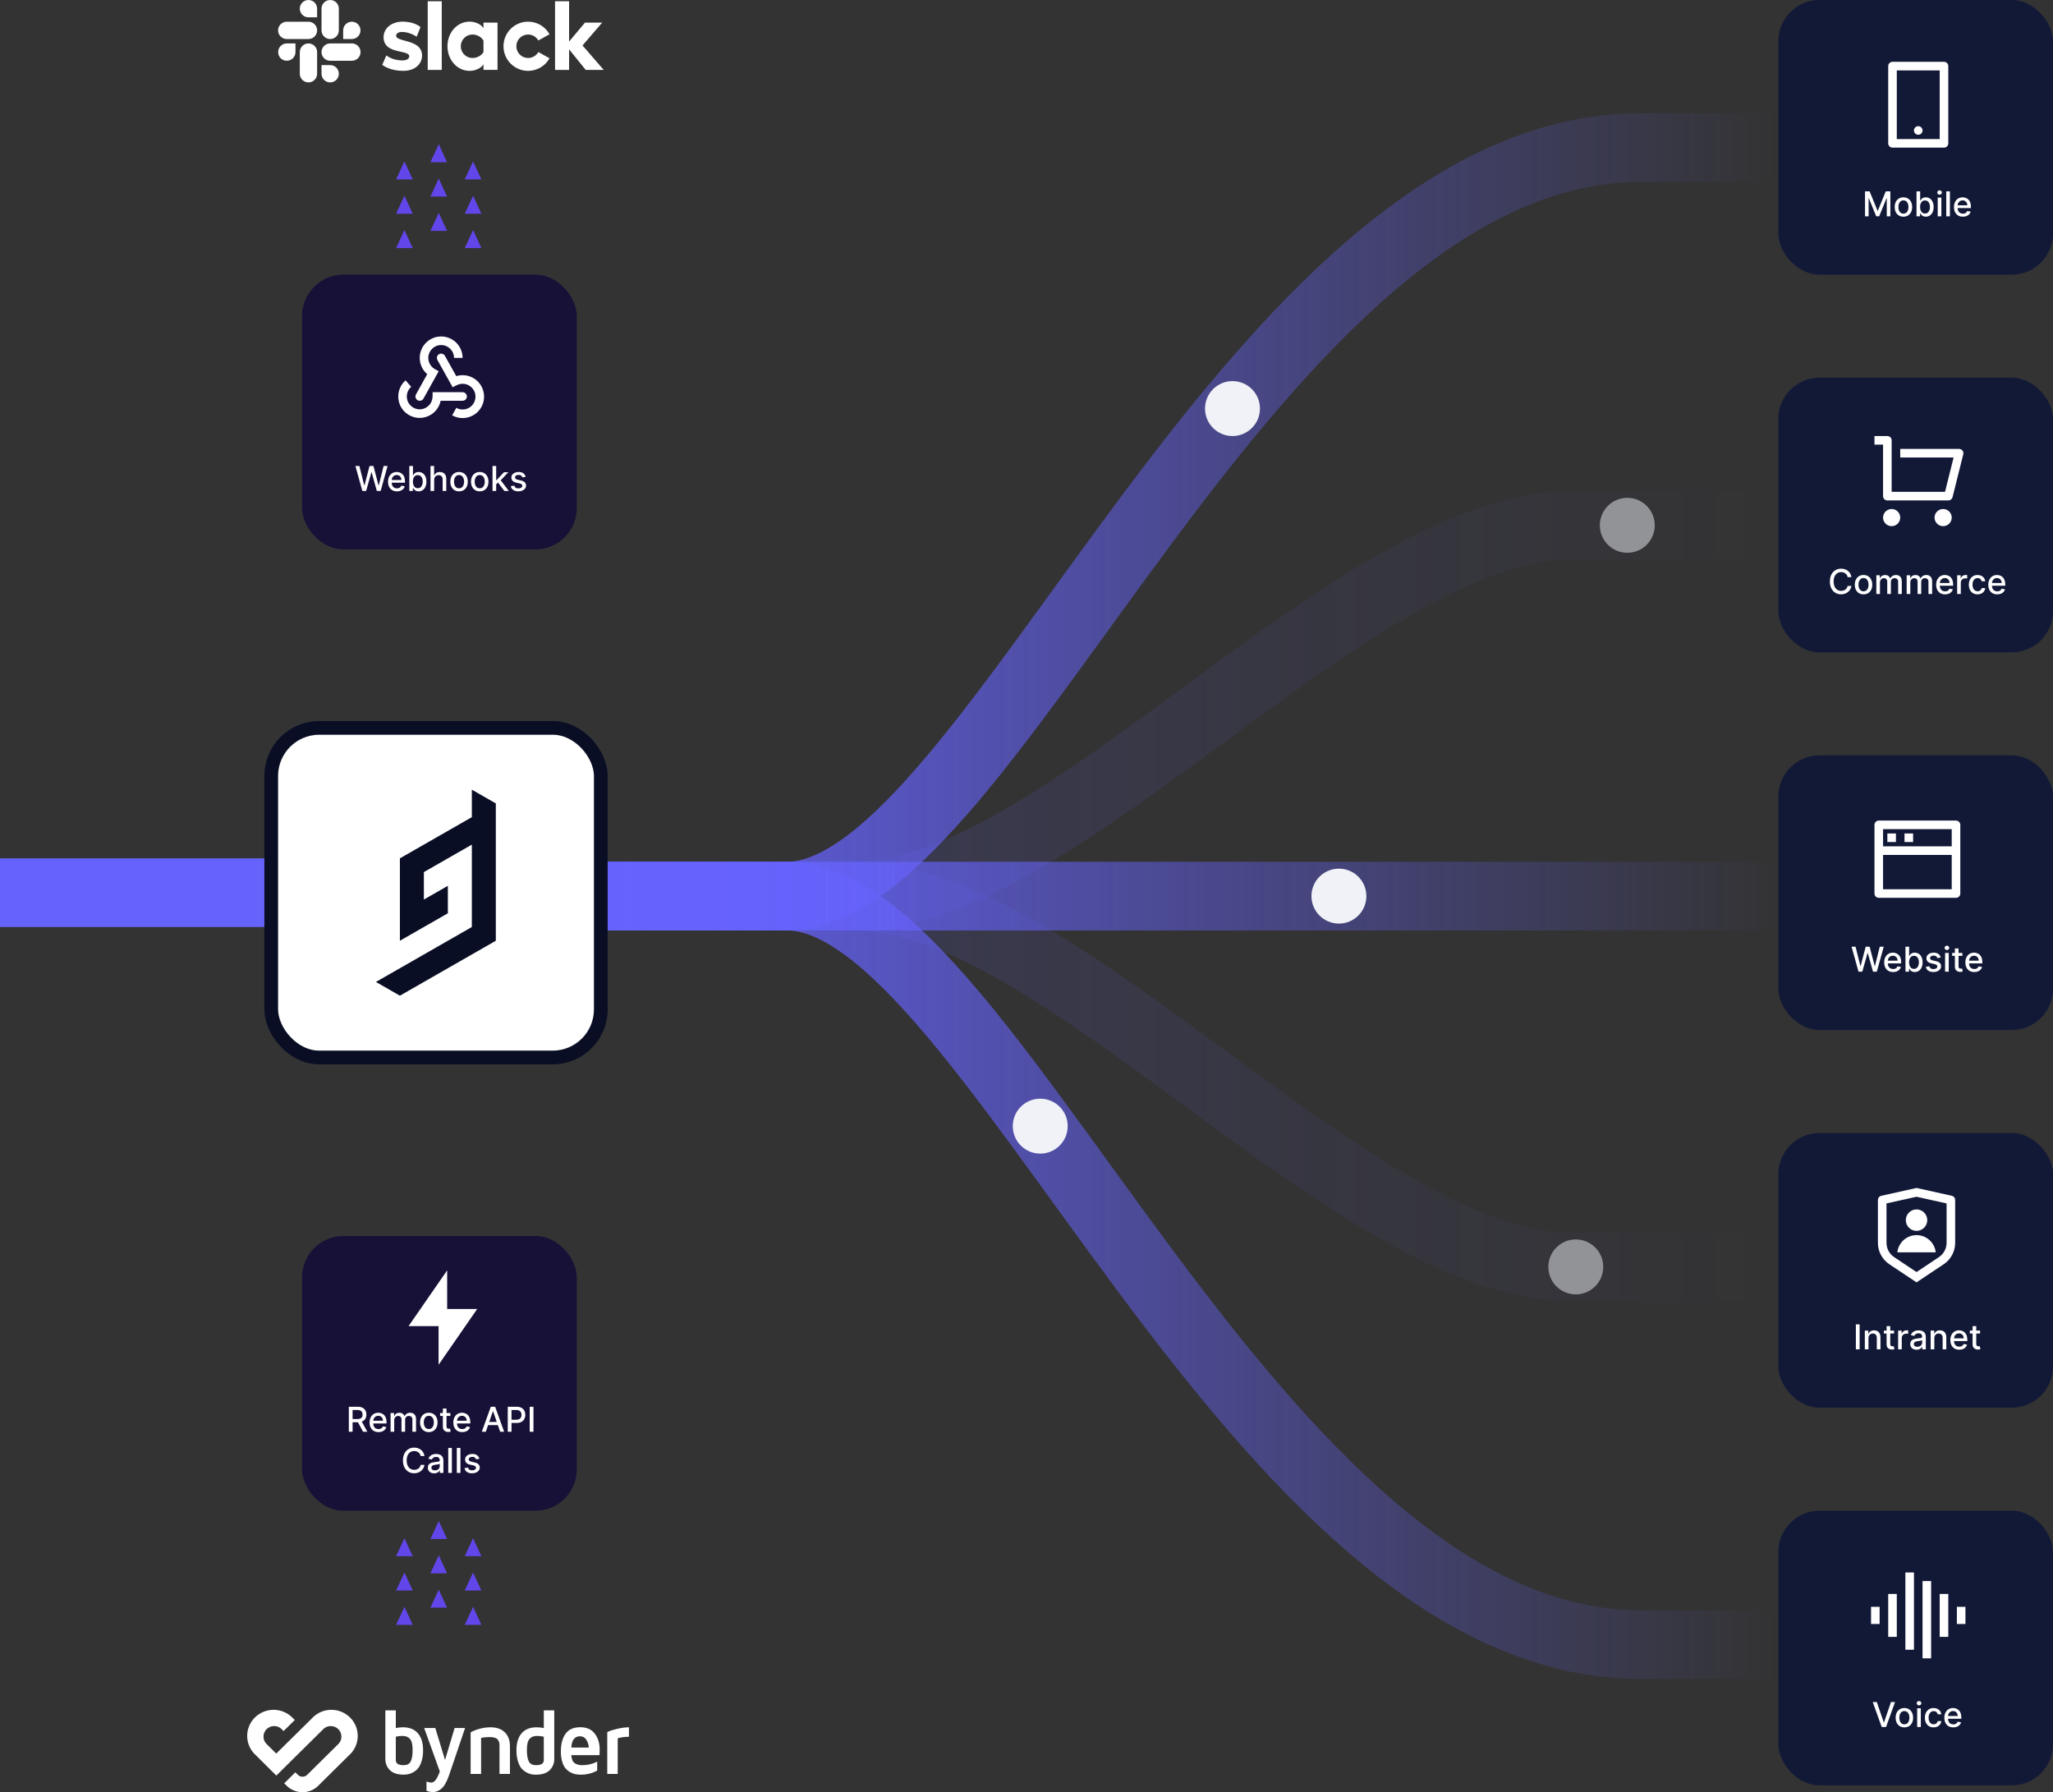 <?xml version="1.0" encoding="utf-8"?>
<svg xmlns="http://www.w3.org/2000/svg" xmlns:xlink="http://www.w3.org/1999/xlink" fill="none" height="522" viewBox="0 0 598 522" width="598">
  <rect x="0" y="0" width="598" height="522" fill="#333333" stroke="none"/>
  <linearGradient id="a" gradientUnits="userSpaceOnUse" x1="121.351" x2="-.31" y1="-7495960000000" y2="-7495960000000">
    <stop offset=".514" stop-color="#6663fd"/>
    <stop offset="1" stop-color="#6663fd" stop-opacity="0"/>
  </linearGradient>
  <linearGradient id="b">
    <stop offset="0" stop-color="#6663fd" stop-opacity="0"/>
    <stop offset=".514" stop-color="#6663fd"/>
    <stop offset="1" stop-color="#6663fd" stop-opacity="0"/>
  </linearGradient>
  <linearGradient id="c" gradientUnits="userSpaceOnUse" x1="-259" x2="521" xlink:href="#b" y1="271.009" y2="271.009"/>
  <linearGradient id="d" gradientUnits="userSpaceOnUse" x1="-7495950000000" x2="-7495950000000" xlink:href="#b" y1="159.5" y2="354.5"/>
  <linearGradient id="e">
    <stop offset="0" stop-color="#6663fd" stop-opacity="0"/>
    <stop offset=".516" stop-color="#6663fd"/>
    <stop offset=".516" stop-color="#6663fd"/>
    <stop offset="1" stop-color="#6663fd" stop-opacity="0"/>
  </linearGradient>
  <linearGradient id="f" gradientUnits="userSpaceOnUse" x1="-262.002" x2="517.998" xlink:href="#e" y1="113" y2="113"/>
  <linearGradient id="g" gradientUnits="userSpaceOnUse" x1="-262.002" x2="517.998" xlink:href="#e" y1="409" y2="409"/>
  <linearGradient id="h" gradientUnits="userSpaceOnUse" x1="-262" x2="518" xlink:href="#e" y1="113" y2="113"/>
  <linearGradient id="i" gradientUnits="userSpaceOnUse" x1="-262" x2="518" xlink:href="#e" y1="409" y2="409"/>
  <clipPath id="j">
    <path d="m97 230h60v60h-60z"/>
  </clipPath>
  <path d="m121.039 260h-121.037" stroke="url(#a)" stroke-width="20"/>
  <path d="m130 261h391" stroke="url(#c)" stroke-width="20"/>
  <path d="m128 160v194" stroke="url(#d)" stroke-width="20"/>
  <path d="m517.979 43s72.887 0-40.157 0-188.865 218-248.621 218c-59.755 0-101.037 0-101.037 0" stroke="url(#f)" stroke-width="20"/>
  <path d="m517.979 479s72.887 0-40.157 0-188.865-218-248.621-218c-59.755 0-101.037 0-101.037 0" stroke="url(#g)" stroke-width="20"/>
  <path d="m517.979 153s2.887 0-60.157 0-148.865 108-208.621 108c-59.755 0-121.037 0-121.037 0" stroke="url(#h)" stroke-opacity=".2" stroke-width="20"/>
  <path d="m517.979 369s2.887 0-60.157 0-148.865-108-208.621-108c-59.755 0-121.037 0-121.037 0" stroke="url(#i)" stroke-opacity=".2" stroke-width="20"/>
  <g fill="#6246ea">
    <path d="m117.8 468 2.425 5.25h-4.85z"/>
    <path d="m127.8 463 2.425 5.25h-4.85z"/>
    <path d="m137.8 468 2.425 5.25h-4.85z"/>
    <path d="m117.8 458 2.425 5.25h-4.85z"/>
    <path d="m127.8 453 2.425 5.25h-4.85z"/>
    <path d="m137.8 458 2.425 5.25h-4.85z"/>
    <path d="m117.8 448 2.425 5.25h-4.85z"/>
    <path d="m127.8 443 2.425 5.25h-4.85z"/>
    <path d="m137.8 448 2.425 5.25h-4.85z"/>
    <path d="m117.8 67 2.425 5.25h-4.85z"/>
    <path d="m127.8 62 2.425 5.25h-4.85z"/>
    <path d="m137.8 67 2.425 5.25h-4.85z"/>
    <path d="m117.8 57 2.425 5.25h-4.85z"/>
    <path d="m127.8 52 2.425 5.25h-4.85z"/>
    <path d="m137.8 57 2.425 5.25h-4.85z"/>
    <path d="m117.8 47 2.425 5.25h-4.85z"/>
    <path d="m127.8 42 2.425 5.25h-4.85z"/>
    <path d="m137.8 47 2.425 5.25h-4.85z"/>
  </g>
  <path clip-rule="evenodd" d="m87.325 2.522c0 1.395 1.127 2.522 2.522 2.522h2.522v-2.522c0-1.395-1.127-2.522-2.522-2.522s-2.522 1.127-2.522 2.522zm5.045 6.325c0-1.395-1.127-2.522-2.522-2.522h-6.325c-1.395 0-2.522 1.127-2.522 2.522 0 1.395 1.127 2.522 2.522 2.522h6.325c1.395 0 2.522-1.127 2.522-2.522zm18.975 10.051 1.184-2.752c1.281.955 2.981 1.452 4.663 1.452 1.242 0 2.025-.478 2.025-1.204-.007-.784-1.122-1.027-2.49-1.325-2.166-.472-4.965-1.082-5-4.197-.019-2.58 2.274-4.567 5.522-4.567 1.93 0 3.86.478 5.236 1.567l-1.108 2.809c-1.262-.803-2.828-1.376-4.319-1.376-1.013 0-1.681.478-1.681 1.089.007.776 1.15 1.083 2.546 1.458 2.179.585 4.974 1.335 5.02 4.294 0 2.637-2.235 4.49-5.445 4.49-2.351 0-4.51-.554-6.153-1.739zm45.458-3.745c-.592 1.032-1.7 1.739-2.981 1.739-1.891 0-3.42-1.529-3.42-3.42 0-1.892 1.529-3.42 3.42-3.42 1.281 0 2.389.707 2.981 1.739l3.268-1.815c-1.223-2.178-3.573-3.669-6.249-3.669-3.955 0-7.165 3.21-7.165 7.166 0 3.955 3.21 7.166 7.165 7.166 2.695 0 5.026-1.471 6.249-3.669zm-32.216-14.79h4.089v20.006h-4.089zm37.089 0v20.006h4.089v-6l4.854 6h5.235l-6.172-7.127 5.714-6.65h-5.007l-4.624 5.522v-11.752zm-20.847 14.828c-.593.975-1.815 1.701-3.191 1.701-1.892 0-3.421-1.529-3.421-3.42 0-1.892 1.529-3.42 3.421-3.42 1.376 0 2.598.764 3.191 1.758zm0-8.599v1.624c-.669-1.127-2.331-1.911-4.07-1.911-3.593 0-6.421 3.172-6.421 7.147 0 3.974 2.828 7.185 6.421 7.185 1.739 0 3.401-.783 4.07-1.911v1.624h4.089v-13.758zm-54.764 8.58c0 1.395-1.127 2.522-2.522 2.522s-2.522-1.127-2.522-2.522 1.127-2.522 2.522-2.522h2.522zm1.261 0c0-1.395 1.127-2.522 2.522-2.522s2.522 1.127 2.522 2.522v6.306c0 1.395-1.127 2.522-2.522 2.522s-2.522-1.127-2.522-2.522zm12.631-6.325c0-1.395 1.128-2.522 2.522-2.522 1.395 0 2.523 1.127 2.523 2.522 0 1.395-1.128 2.522-2.523 2.522h-2.522zm-1.261 0c0 1.395-1.127 2.522-2.522 2.522s-2.522-1.127-2.522-2.522v-6.325c0-1.395 1.127-2.522 2.522-2.522s2.522 1.127 2.522 2.522zm0 12.631c0-1.395-1.127-2.522-2.522-2.522h-2.522v2.522c0 1.395 1.127 2.522 2.522 2.522s2.522-1.127 2.522-2.522zm-5.045-6.306c0 1.395 1.127 2.522 2.522 2.522h6.325c1.394 0 2.522-1.127 2.522-2.522s-1.128-2.522-2.522-2.522h-6.325c-1.395 0-2.522 1.127-2.522 2.522z" fill="#fff" fill-rule="evenodd"/>
  <path d="m112.246 512.377v-14.224h3.048v5.14c.686-.136 1.383-.206 2.083-.209 1.884 0 3.332.579 4.344 1.737 1.011 1.159 1.517 2.826 1.517 5.003.019 1.072-.131 2.14-.442 3.167-.298.913-.648 1.606-1.05 2.079-.404.473-.897.864-1.451 1.153-.456.259-.951.445-1.466.551-.414.07-.832.105-1.252.105-1.809 0-3.15-.441-4.022-1.324-.854-.84-1.326-1.987-1.309-3.178zm3.048.303c0 .963.761 1.444 2.281 1.444.967 0 1.644-.348 2.031-1.043.387-.696.581-1.836.583-3.42 0-1.505-.25-2.558-.75-3.158s-1.225-.899-2.176-.899c-.664-.009-1.326.066-1.971.224zm8.265-9.381h3.236l2.837 9.31 2.788-9.31h3.05l-4.648 13.705c-.677 1.945-1.412 3.256-2.206 3.933-.793.678-1.615 1.016-2.465 1.016-.658-.005-1.309-.131-1.92-.371v-2.72c.45.21.939.321 1.436.327.876 0 1.689-1.08 2.442-3.238zm13.528 13.377v-12.121c1.784-.958 3.782-1.462 5.813-1.466 1.766 0 3.148.487 4.144 1.46.997.973 1.495 2.336 1.496 4.09v8.037h-3.049v-8.312c.006-.301-.026-.602-.093-.896-.078-.271-.205-.526-.374-.752-.185-.262-.488-.459-.909-.589-.53-.145-1.078-.211-1.627-.196-.79.006-1.578.086-2.352.239v10.511zm13.343-6.846c0-2.177.504-3.845 1.511-5.003 1.008-1.157 2.459-1.737 4.353-1.738.708.003 1.413.073 2.107.21v-5.14h3.044v14.224c.017 1.193-.459 2.341-1.318 3.179-.88.886-2.224 1.33-4.034 1.331-.421-.001-.842-.036-1.257-.106-.515-.106-1.009-.292-1.464-.551-.551-.294-1.042-.685-1.451-1.153-.412-.472-.763-1.165-1.053-2.079-.305-1.028-.451-2.096-.433-3.167zm3.047-.17c0 1.575.194 2.713.581 3.414.39.7 1.066 1.05 2.034 1.05 1.536 0 2.305-.481 2.306-1.444v-6.855c-.659-.147-1.332-.222-2.007-.223-.952 0-1.674.3-2.177.899s-.737 1.653-.737 3.159zm9.891.471c0-2.147.453-3.86 1.357-5.14.905-1.28 2.34-1.921 4.307-1.923 1.859 0 3.265.624 4.219 1.872.953 1.248 1.43 2.784 1.43 4.608 0 .75-.017 1.304-.048 1.662h-8.219c.081 1.16.409 1.937.986 2.33.576.393 1.322.589 2.236.589 1.501-.003 2.979-.358 4.315-1.034v2.592c-1.405.802-2.996 1.203-4.773 1.203-.532.003-1.064-.045-1.587-.143-.544-.114-1.065-.316-1.542-.598-.526-.301-.991-.696-1.371-1.165-.385-.472-.699-1.124-.943-1.957-.261-.94-.385-1.912-.369-2.887zm3.046-1.152h5.106c-.08-.918-.339-1.692-.775-2.325-.385-.607-1.065-.967-1.789-.948-.76 0-1.353.257-1.779.772-.425.515-.68 1.348-.763 2.501zm10.469 7.697v-12.192c.208-.102.492-.227.855-.369.362-.142 1.095-.345 2.194-.61 1.072-.26 2.17-.401 3.273-.421v2.762c-1.274.017-2.365.165-3.273.446v10.378zm-80.355-18.676c3.013.005 5.745 1.748 6.99 4.461 1.245 2.712.773 5.893-1.207 8.137l-9.566 9.468c-1.216 1.238-2.888 1.936-4.633 1.934-1.754 0-3.434-.699-4.66-1.939l-.664-.649 3.243-3.206.69.678c.356.378.855.594 1.377.598.525.005 1.03-.2 1.399-.57l9.175-9.07c.505-.556.781-1.278.774-2.025.007-.815-.315-1.6-.895-2.18-.581-.579-1.371-.905-2.196-.906-.759-.009-1.493.265-2.055.768l-13.804 13.648-6.607-6.558c-1.219-1.391-1.889-3.171-1.887-5.011.012-3.02 1.83-5.747 4.632-6.948 2.803-1.201 6.059-.649 8.297 1.407l.939.927-3.259 3.222s-.52-.532-.704-.692c-.561-.499-1.29-.771-2.043-.763-.824-.005-1.616.315-2.2.89-.584.574-.913 1.355-.912 2.17-.01.752.267 1.481.775 2.041l2.945 2.912 10.29-10.16c1.455-1.644 3.558-2.586 5.767-2.584z" fill="#fff"/>
  <rect fill="#171037" height="80" rx="12" width="80" x="88" y="360"/>
  <path d="m130.25 381.25h8.75l-11.25 16.25v-11.25h-8.75l11.25-16.25z" fill="#fff"/>
  <path d="m101.609 417v-7.273h2.592c.563 0 1.031.097 1.403.291.374.195.653.463.838.807.184.34.277.735.277 1.182 0 .445-.094.837-.281 1.176-.185.336-.464.597-.838.784-.372.187-.839.281-1.403.281h-1.963v-.945h1.864c.355 0 .644-.051.866-.152.225-.102.39-.25.494-.444s.156-.428.156-.7c0-.275-.053-.512-.16-.714-.104-.201-.268-.355-.493-.461-.223-.109-.515-.164-.877-.164h-1.378v6.332zm3.59-3.281 1.797 3.281h-1.25l-1.762-3.281zm5.052 3.391c-.537 0-1-.115-1.388-.344-.386-.232-.685-.558-.895-.977-.209-.421-.313-.915-.313-1.481 0-.558.104-1.051.313-1.477.21-.426.504-.759.88-.998.379-.239.822-.359 1.329-.359.307 0 .606.051.894.153.289.102.549.262.778.48.23.217.411.5.543.848.133.346.199.766.199 1.261v.376h-4.336v-.795h3.296c0-.279-.057-.527-.171-.742-.113-.218-.273-.39-.479-.515-.204-.126-.443-.188-.717-.188-.299 0-.559.073-.782.22-.22.144-.39.334-.511.568-.118.232-.177.484-.177.756v.622c0 .364.063.674.191.93.13.256.312.451.544.586.232.133.503.199.813.199.201 0 .385-.028.55-.085.166-.059.309-.147.43-.263s.213-.259.277-.43l1.005.181c-.081.296-.225.556-.433.778-.206.22-.466.392-.778.515-.31.121-.664.181-1.062.181zm3.518-.11v-5.455h1.02v.888h.067c.114-.3.3-.535.558-.703.258-.17.567-.256.926-.256.365 0 .67.086.917.256.248.171.432.405.55.703h.057c.13-.291.337-.523.621-.696.284-.175.623-.263 1.016-.263.495 0 .898.155 1.211.466.315.31.472.777.472 1.402v3.658h-1.062v-3.558c0-.37-.1-.637-.301-.803-.202-.166-.442-.248-.721-.248-.346 0-.615.106-.806.319-.192.211-.288.482-.288.813v3.477h-1.058v-3.626c0-.296-.093-.534-.277-.713-.185-.18-.425-.27-.721-.27-.201 0-.387.053-.558.159-.168.105-.304.25-.408.437-.102.187-.153.404-.153.65v3.363zm11.136.11c-.511 0-.958-.117-1.339-.351-.381-.235-.677-.563-.888-.984-.21-.422-.316-.914-.316-1.477 0-.566.106-1.061.316-1.485.211-.424.507-.753.888-.987s.828-.352 1.339-.352.958.118 1.339.352.677.563.887.987c.211.424.317.919.317 1.485 0 .563-.106 1.055-.317 1.477-.21.421-.506.749-.887.984-.381.234-.828.351-1.339.351zm.003-.891c.332 0 .607-.088.824-.263.218-.175.379-.408.483-.7.107-.291.16-.612.16-.962 0-.348-.053-.668-.16-.959-.104-.293-.265-.529-.483-.706-.217-.178-.492-.267-.824-.267-.333 0-.61.089-.83.267-.218.177-.38.413-.487.706-.104.291-.156.611-.156.959 0 .35.052.671.156.962.107.292.269.525.487.7.22.175.497.263.83.263zm6.271-4.674v.853h-2.98v-.853zm-2.181-1.306h1.062v5.159c0 .206.031.361.093.466.061.101.14.171.238.209.099.036.207.053.323.053.085 0 .159-.005.223-.017s.114-.022.15-.029l.191.877c-.061.024-.149.048-.262.071-.114.026-.256.041-.427.043-.279.005-.539-.045-.781-.149-.241-.104-.437-.265-.586-.483s-.224-.491-.224-.82zm5.648 6.871c-.538 0-1.001-.115-1.389-.344-.386-.232-.684-.558-.895-.977-.208-.421-.312-.915-.312-1.481 0-.558.104-1.051.312-1.477.211-.426.505-.759.881-.998.379-.239.821-.359 1.328-.359.308 0 .606.051.895.153s.548.262.778.48c.229.217.41.5.543.848.133.346.199.766.199 1.261v.376h-4.336v-.795h3.295c0-.279-.056-.527-.17-.742-.114-.218-.273-.39-.479-.515-.204-.126-.443-.188-.718-.188-.298 0-.558.073-.781.22-.22.144-.391.334-.511.568-.119.232-.178.484-.178.756v.622c0 .364.064.674.192.93.13.256.311.451.543.586.232.133.503.199.813.199.202 0 .385-.028.551-.085.165-.059.309-.147.429-.263.121-.116.214-.259.277-.43l1.005.181c-.08.296-.224.556-.433.778-.206.22-.465.392-.778.515-.31.121-.664.181-1.061.181zm6.864-.11h-1.165l2.617-7.273h1.268l2.617 7.273h-1.164l-2.056-5.952h-.057zm.195-2.848h3.779v.923h-3.779zm6.193 2.848v-7.273h2.592c.566 0 1.035.103 1.406.309.372.206.65.488.835.845.184.356.277.756.277 1.201 0 .447-.094.85-.281 1.207-.184.355-.464.637-.838.845-.372.206-.839.309-1.403.309h-1.782v-.93h1.683c.357 0 .647-.062.87-.185.223-.125.386-.296.49-.511.104-.216.156-.461.156-.735 0-.275-.052-.519-.156-.732s-.269-.38-.494-.501c-.222-.12-.516-.181-.88-.181h-1.378v6.332zm7.493-7.273v7.273h-1.097v-7.273zm-31.746 14.365h-1.108c-.042-.236-.122-.445-.238-.625s-.258-.332-.426-.458c-.168-.125-.356-.22-.564-.284-.206-.064-.425-.096-.657-.096-.419 0-.795.106-1.126.316-.329.211-.59.52-.781.927-.19.407-.285.905-.285 1.492 0 .591.095 1.091.285 1.498.191.407.453.715.784.924.332.208.705.312 1.119.312.23 0 .447-.031.653-.092.209-.064.397-.158.565-.281s.31-.273.426-.451c.119-.18.2-.386.245-.618l1.108.004c-.059.357-.174.686-.344.987-.168.298-.385.556-.65.774-.263.216-.564.383-.902.501-.339.118-.708.177-1.108.177-.63 0-1.191-.149-1.683-.447-.493-.301-.881-.73-1.165-1.289-.282-.559-.423-1.225-.423-1.999 0-.777.142-1.443.426-2 .285-.558.673-.987 1.165-1.285.493-.301 1.053-.451 1.68-.451.386 0 .746.055 1.079.167.337.109.638.27.906.483.267.21.489.468.664.774.175.303.294.65.355 1.04zm2.815 5.029c-.345 0-.658-.064-.937-.192-.28-.13-.501-.318-.664-.565-.161-.246-.242-.548-.242-.905 0-.308.059-.561.178-.76.118-.199.278-.356.479-.472s.426-.204.675-.263.502-.104.76-.135c.327-.038.592-.069.795-.092.204-.027.352-.068.444-.125.093-.057.139-.149.139-.277v-.025c0-.31-.088-.55-.263-.721-.173-.17-.431-.255-.774-.255-.358 0-.639.079-.845.238-.204.156-.345.33-.423.522l-.998-.228c.119-.331.291-.598.519-.802.229-.206.493-.355.792-.448.298-.094.612-.142.941-.142.217 0 .448.026.692.079.246.049.476.142.689.277.215.134.392.327.529.578.137.249.206.572.206.97v3.622h-1.037v-.746h-.042c-.069.138-.172.273-.309.405-.138.133-.314.243-.53.33-.215.088-.473.132-.774.132zm.231-.853c.294 0 .545-.058.753-.174.211-.116.37-.267.479-.454.112-.189.167-.392.167-.607v-.703c-.038.037-.111.073-.22.106-.106.031-.228.058-.366.082-.137.021-.271.041-.401.06-.13.017-.239.031-.327.043-.206.026-.394.07-.564.131-.168.062-.303.15-.405.266-.1.114-.149.266-.149.455 0 .263.097.462.291.597.194.132.441.198.742.198zm4.937-6.541v7.273h-1.062v-7.273zm2.49 0v7.273h-1.061v-7.273zm5.516 3.15-.962.171c-.04-.124-.104-.241-.192-.352-.085-.111-.201-.202-.348-.273s-.33-.107-.55-.107c-.301 0-.552.068-.753.202-.201.133-.302.305-.302.515 0 .183.067.329.202.441.135.111.353.202.654.273l.866.199c.502.116.876.295 1.122.536.247.242.37.555.37.941 0 .327-.095.618-.284.874-.187.253-.449.452-.785.596-.334.145-.721.217-1.161.217-.611 0-1.11-.13-1.495-.391-.386-.262-.623-.635-.711-1.118l1.027-.156c.064.267.195.47.394.607.199.135.458.202.777.202.348 0 .627-.072.835-.216.208-.147.312-.326.312-.537 0-.17-.063-.313-.191-.429-.126-.116-.319-.204-.579-.263l-.923-.202c-.509-.116-.886-.301-1.13-.554-.241-.254-.362-.575-.362-.963 0-.322.09-.603.27-.845.18-.241.429-.43.746-.565.317-.137.68-.206 1.09-.206.589 0 1.053.128 1.392.384.339.253.562.593.671 1.019z" fill="#fff"/>
  <rect fill="#171037" height="80" rx="12" width="80" x="88" y="80"/>
  <path d="m127.422 103.618c.344-.597 1.108-.802 1.705-.457.202.117.359.281.465.471v.001l3.315 5.926c2.725-.848 5.769.267 7.256 2.842 1.723 2.986.7 6.803-2.285 8.527-1.845 1.065-4.068 1.105-5.926.171l-.251-.133 1.22-2.178c1.146.642 2.55.646 3.708-.022 1.792-1.035 2.406-3.325 1.371-5.117-.997-1.727-3.163-2.359-4.922-1.475l-.194.104-.021-.036-1.003.562-4.447-7.953c-.207-.371-.219-.838.009-1.233zm-9.294 7.161 1.647 1.877c-1.065.934-1.523 2.395-1.15 3.788.536 1.998 2.589 3.183 4.587 2.648 1.554-.416 2.649-1.769 2.767-3.334l.01-.225.02-.001.001-1.302h8.735c.212-.001.427.053.624.167.597.345.802 1.108.457 1.705-.231.401-.65.624-1.081.625h-6.385c-.465 2.27-2.174 4.153-4.501 4.777-3.33.892-6.753-1.084-7.645-4.414-.597-2.226.083-4.561 1.706-6.12zm10.375-12.779c3.357 0 6.094 2.65 6.236 5.971l.006.271h-2.497c0-2.068-1.677-3.745-3.745-3.745-2.069 0-3.746 1.677-3.746 3.745 0 1.294.662 2.471 1.723 3.153l.108.064 1.196.667-4.433 7.96-.001-.001-.008.017c-.32.555-1.002.771-1.575.523l-.131-.066c-.597-.344-.801-1.108-.457-1.705l-.009.017 3.275-5.884c-1.362-1.165-2.184-2.883-2.184-4.745 0-3.447 2.794-6.242 6.242-6.242z" fill="#fff"/>
  <path d="m105.542 143-2.017-7.273h1.154l1.417 5.632h.068l1.474-5.632h1.143l1.474 5.636h.067l1.414-5.636h1.157l-2.02 7.273h-1.105l-1.53-5.447h-.057l-1.531 5.447zm10.08.11c-.537 0-1-.115-1.388-.344-.386-.232-.684-.558-.895-.977-.208-.421-.313-.915-.313-1.481 0-.558.105-1.051.313-1.477.211-.426.504-.759.881-.998.378-.239.821-.359 1.328-.359.307 0 .606.051.895.153.288.102.548.262.777.48.23.217.411.5.544.848.132.346.198.766.198 1.261v.376h-4.335v-.795h3.295c0-.279-.057-.527-.17-.742-.114-.218-.274-.39-.48-.515-.203-.126-.443-.188-.717-.188-.299 0-.559.073-.781.22-.221.144-.391.334-.512.568-.118.232-.177.484-.177.756v.622c0 .364.064.674.191.93.131.256.312.451.544.586.232.133.503.199.813.199.201 0 .385-.028.55-.085.166-.059.309-.147.43-.263s.213-.259.277-.43l1.005.181c-.081.296-.225.556-.433.778-.206.22-.465.392-.778.515-.31.121-.664.181-1.062.181zm3.604-.11v-7.273h1.062v2.703h.063c.062-.114.151-.245.267-.394.116-.15.277-.28.483-.391.206-.114.478-.171.817-.171.44 0 .833.112 1.179.334.345.223.616.544.813.963.199.419.298.923.298 1.512 0 .59-.098 1.095-.295 1.517-.196.419-.466.742-.809.969-.344.225-.735.338-1.176.338-.331 0-.602-.056-.813-.167-.208-.112-.372-.242-.49-.391s-.21-.282-.274-.398h-.088v.849zm1.04-2.727c0 .383.056.719.167 1.008s.272.515.483.679c.211.161.469.241.774.241.317 0 .583-.084.796-.252.213-.171.374-.401.483-.693.111-.291.167-.619.167-.983 0-.36-.055-.683-.164-.97-.106-.286-.267-.512-.483-.678-.213-.166-.479-.249-.799-.249-.308 0-.568.08-.781.238-.211.159-.37.38-.479.664s-.164.616-.164.995zm6.196-.512v3.239h-1.062v-7.273h1.048v2.706h.067c.128-.293.324-.527.586-.699.263-.173.606-.26 1.03-.26.374 0 .701.077.98.231.282.154.5.384.654.689.156.303.234.682.234 1.137v3.469h-1.062v-3.342c0-.4-.103-.71-.309-.93-.206-.223-.492-.334-.859-.334-.251 0-.476.053-.675.16-.196.107-.351.263-.465.469-.111.203-.167.45-.167.738zm7.252 3.349c-.512 0-.958-.117-1.339-.351-.381-.235-.677-.563-.888-.984-.211-.422-.316-.914-.316-1.477 0-.566.105-1.061.316-1.485s.507-.753.888-.987.827-.352 1.339-.352c.511 0 .957.118 1.338.352s.677.563.888.987.316.919.316 1.485c0 .563-.105 1.055-.316 1.477-.211.421-.507.749-.888.984-.381.234-.827.351-1.338.351zm.003-.891c.332 0 .606-.088.824-.263s.379-.408.483-.7c.106-.291.16-.612.16-.962 0-.348-.054-.668-.16-.959-.104-.293-.265-.529-.483-.706-.218-.178-.492-.267-.824-.267-.334 0-.611.089-.831.267-.218.177-.38.413-.486.706-.105.291-.157.611-.157.959 0 .35.052.671.157.962.106.292.268.525.486.7.22.175.497.263.831.263zm6.022.891c-.511 0-.958-.117-1.339-.351-.381-.235-.677-.563-.888-.984-.21-.422-.316-.914-.316-1.477 0-.566.106-1.061.316-1.485.211-.424.507-.753.888-.987s.828-.352 1.339-.352.958.118 1.339.352.677.563.887.987c.211.424.317.919.317 1.485 0 .563-.106 1.055-.317 1.477-.21.421-.506.749-.887.984-.381.234-.828.351-1.339.351zm.003-.891c.332 0 .607-.088.824-.263.218-.175.379-.408.483-.7.107-.291.16-.612.16-.962 0-.348-.053-.668-.16-.959-.104-.293-.265-.529-.483-.706-.217-.178-.492-.267-.824-.267-.333 0-.61.089-.831.267-.217.177-.379.413-.486.706-.104.291-.156.611-.156.959 0 .35.052.671.156.962.107.292.269.525.486.7.221.175.498.263.831.263zm4.701-1.069-.007-1.296h.185l2.173-2.309h1.271l-2.478 2.628h-.167zm-.976 1.85v-7.273h1.061v7.273zm3.444 0-1.953-2.592.732-.743 2.525 3.335zm6.209-4.123-.962.171c-.04-.124-.104-.241-.192-.352-.085-.111-.201-.202-.348-.273-.146-.071-.33-.107-.55-.107-.301 0-.552.068-.753.202-.201.133-.302.305-.302.515 0 .183.068.329.203.441.135.111.352.202.653.273l.867.199c.501.116.875.295 1.122.536.246.242.369.555.369.941 0 .327-.095.618-.284.874-.187.253-.449.452-.785.596-.334.145-.721.217-1.161.217-.611 0-1.109-.13-1.495-.391-.386-.262-.623-.635-.71-1.118l1.026-.156c.064.267.195.47.394.607.199.135.458.202.778.202.348 0 .626-.072.834-.216.209-.147.313-.326.313-.537 0-.17-.064-.313-.192-.429-.125-.116-.318-.204-.579-.263l-.923-.202c-.509-.116-.886-.301-1.129-.554-.242-.254-.363-.575-.363-.963 0-.322.09-.603.27-.845.18-.241.429-.43.746-.565.317-.137.681-.206 1.09-.206.59 0 1.054.128 1.392.384.339.253.563.593.671 1.019z" fill="#fff"/>
  <rect fill="#121937" height="80" rx="12" width="80" x="518"/>
  <path d="m552.5 20.5v20h12.5v-20zm-1.25-2.5h15c.332 0 .649.132.884.366.234.234.366.552.366.884v22.5c0 .332-.132.649-.366.884-.235.234-.552.366-.884.366h-15c-.332 0-.649-.132-.884-.366-.234-.234-.366-.552-.366-.884v-22.5c0-.332.132-.649.366-.884.235-.234.552-.366.884-.366zm7.5 18.75c.332 0 .649.132.884.366.234.234.366.552.366.884s-.132.649-.366.884c-.235.234-.552.366-.884.366s-.649-.132-.884-.366c-.234-.234-.366-.552-.366-.884s.132-.649.366-.884c.235-.234.552-.366.884-.366z" fill="#fff"/>
  <path d="m543.244 55.727h1.332l2.315 5.653h.086l2.315-5.653h1.332v7.273h-1.044v-5.263h-.068l-2.145 5.252h-.866l-2.145-5.256h-.068v5.266h-1.044zm11.187 7.383c-.511 0-.957-.117-1.338-.352-.382-.234-.678-.562-.888-.984-.211-.421-.316-.914-.316-1.477 0-.566.105-1.061.316-1.484.21-.424.506-.753.888-.987.381-.234.827-.352 1.338-.352.512 0 .958.117 1.339.352s.677.563.888.987.316.919.316 1.484c0 .563-.105 1.056-.316 1.477s-.507.749-.888.984-.827.352-1.339.352zm.004-.891c.331 0 .606-.088.824-.263s.378-.408.483-.7c.106-.291.159-.612.159-.962 0-.348-.053-.668-.159-.959-.105-.293-.265-.529-.483-.707-.218-.178-.493-.266-.824-.266-.334 0-.611.089-.831.266-.218.177-.38.413-.487.707-.104.291-.156.611-.156.959 0 .35.052.671.156.962.107.291.269.524.487.7.22.175.497.263.831.263zm3.809.781v-7.273h1.062v2.702h.064c.062-.114.15-.245.266-.394.116-.149.277-.279.483-.391.206-.114.479-.171.817-.171.44 0 .833.111 1.179.334.346.223.617.543.813.962.199.419.299.923.299 1.513s-.099 1.095-.295 1.516c-.197.419-.467.742-.81.97-.343.225-.735.337-1.175.337-.332 0-.603-.056-.813-.167-.209-.111-.372-.241-.491-.391-.118-.149-.209-.282-.273-.398h-.089v.849zm1.041-2.727c0 .384.055.72.167 1.008.111.289.272.515.483.678.21.161.468.241.774.241.317 0 .582-.084.795-.252.213-.171.374-.401.483-.693.111-.291.167-.619.167-.984 0-.36-.054-.683-.163-.969-.107-.286-.268-.513-.483-.678-.213-.166-.48-.249-.799-.249-.308 0-.568.079-.781.238-.211.159-.371.38-.48.664s-.163.616-.163.994zm5.134 2.727v-5.455h1.062v5.455zm.536-6.296c-.185 0-.343-.061-.476-.185-.13-.126-.195-.275-.195-.448 0-.175.065-.324.195-.447.133-.126.291-.188.476-.188s.342.063.472.188c.133.123.199.272.199.447 0 .173-.066.322-.199.448-.13.123-.287.185-.472.185zm3.016-.977v7.273h-1.062v-7.273zm3.779 7.383c-.537 0-1-.115-1.388-.344-.386-.232-.685-.557-.895-.977-.209-.421-.313-.915-.313-1.481 0-.559.104-1.051.313-1.477.21-.426.504-.759.88-.998.379-.239.822-.359 1.329-.359.307 0 .606.051.894.153.289.102.549.262.778.479.23.218.411.501.544.849.132.346.198.766.198 1.261v.376h-4.336v-.795h3.296c0-.279-.057-.527-.171-.742-.113-.218-.273-.39-.479-.515-.204-.126-.443-.188-.717-.188-.299 0-.559.073-.782.22-.22.144-.39.334-.511.568-.118.232-.177.484-.177.756v.622c0 .364.063.675.191.93.131.256.312.451.544.586.232.133.503.199.813.199.201 0 .385-.029.55-.085.166-.059.309-.147.43-.263s.213-.259.277-.43l1.005.181c-.081.296-.225.555-.433.778-.206.22-.466.392-.778.515-.31.121-.664.181-1.062.181z" fill="#fff"/>
  <rect fill="#121937" height="80" rx="12" width="80" x="518" y="110"/>
  <path d="m548.5 144.5v-15h-2.5v-2.5h3.75c.332 0 .649.132.884.366.234.235.366.552.366.884v15h15.548l2.5-10h-15.548v-2.5h17.15c.19 0 .378.043.548.127.171.083.321.204.437.354.117.15.199.324.238.51s.036.378-.01.563l-3.125 12.5c-.068.27-.224.51-.444.681-.22.172-.49.265-.769.265h-17.775c-.332 0-.649-.132-.884-.366-.234-.235-.366-.552-.366-.884zm2.5 8.75c-.663 0-1.299-.263-1.768-.732s-.732-1.105-.732-1.768.263-1.299.732-1.768 1.105-.732 1.768-.732 1.299.263 1.768.732.732 1.105.732 1.768-.263 1.299-.732 1.768-1.105.732-1.768.732zm15 0c-.663 0-1.299-.263-1.768-.732s-.732-1.105-.732-1.768.263-1.299.732-1.768 1.105-.732 1.768-.732 1.299.263 1.768.732.732 1.105.732 1.768-.263 1.299-.732 1.768-1.105.732-1.768.732z" fill="#fff"/>
  <path d="m539.285 168.092h-1.108c-.043-.236-.122-.445-.238-.625s-.258-.332-.426-.458c-.168-.125-.357-.22-.565-.284-.206-.064-.425-.096-.657-.096-.419 0-.794.106-1.126.316-.329.211-.589.52-.781.927-.189.407-.284.905-.284 1.492 0 .591.095 1.091.284 1.498.192.407.454.715.785.924.331.208.704.312 1.119.312.229 0 .447-.031.653-.092.208-.064.397-.158.565-.281s.31-.273.426-.451c.118-.18.2-.386.245-.618l1.108.004c-.059.357-.174.686-.345.987-.168.298-.384.556-.65.774-.262.216-.563.383-.902.501-.338.118-.707.177-1.107.177-.63 0-1.191-.149-1.684-.447-.492-.301-.88-.73-1.164-1.289-.282-.559-.423-1.225-.423-1.999 0-.777.142-1.443.426-2 .284-.558.672-.987 1.165-1.285.492-.301 1.052-.451 1.68-.451.385 0 .745.055 1.079.167.336.109.638.27.906.483.267.21.488.468.664.774.175.303.293.65.355 1.04zm3.525 5.018c-.511 0-.957-.117-1.339-.351-.381-.235-.677-.563-.887-.984-.211-.422-.316-.914-.316-1.477 0-.566.105-1.061.316-1.485.21-.424.506-.753.887-.987.382-.234.828-.352 1.339-.352.512 0 .958.118 1.339.352s.677.563.888.987c.21.424.316.919.316 1.485 0 .563-.106 1.055-.316 1.477-.211.421-.507.749-.888.984-.381.234-.827.351-1.339.351zm.004-.891c.331 0 .606-.088.824-.263.217-.175.378-.408.483-.7.106-.291.159-.612.159-.962 0-.348-.053-.668-.159-.959-.105-.293-.266-.529-.483-.706-.218-.178-.493-.267-.824-.267-.334 0-.611.089-.831.267-.218.177-.38.413-.487.706-.104.291-.156.611-.156.959 0 .35.052.671.156.962.107.292.269.525.487.7.22.175.497.263.831.263zm3.724.781v-5.455h1.019v.888h.068c.113-.3.299-.535.557-.703.258-.17.567-.256.927-.256.365 0 .67.086.916.256.249.171.432.405.551.703h.056c.131-.291.338-.523.622-.696.284-.175.623-.263 1.016-.263.494 0 .898.155 1.21.466.315.31.473.777.473 1.402v3.658h-1.062v-3.558c0-.37-.101-.637-.302-.803s-.441-.248-.721-.248c-.345 0-.614.106-.806.319-.192.211-.287.482-.287.813v3.477h-1.059v-3.626c0-.296-.092-.534-.277-.713-.184-.18-.425-.27-.721-.27-.201 0-.387.053-.557.159-.168.105-.304.25-.409.437-.101.187-.152.404-.152.65v3.363zm8.838 0v-5.455h1.019v.888h.068c.113-.3.299-.535.557-.703.258-.17.567-.256.927-.256.364 0 .67.086.916.256.249.171.432.405.551.703h.056c.131-.291.338-.523.622-.696.284-.175.622-.263 1.015-.263.495 0 .899.155 1.211.466.315.31.473.777.473 1.402v3.658h-1.062v-3.558c0-.37-.101-.637-.302-.803s-.442-.248-.721-.248c-.346 0-.614.106-.806.319-.192.211-.288.482-.288.813v3.477h-1.058v-3.626c0-.296-.092-.534-.277-.713-.184-.18-.425-.27-.721-.27-.201 0-.387.053-.557.159-.168.105-.304.25-.409.437-.101.187-.152.404-.152.65v3.363zm11.189.11c-.538 0-1.001-.115-1.389-.344-.386-.232-.684-.558-.895-.977-.208-.421-.312-.915-.312-1.481 0-.558.104-1.051.312-1.477.211-.426.505-.759.881-.998.379-.239.821-.359 1.328-.359.308 0 .606.051.895.153s.548.262.778.48c.229.217.41.5.543.848.133.346.199.766.199 1.261v.376h-4.336v-.795h3.295c0-.279-.056-.527-.17-.742-.114-.218-.274-.39-.48-.515-.203-.126-.442-.188-.717-.188-.298 0-.559.073-.781.22-.22.144-.391.334-.511.568-.119.232-.178.484-.178.756v.622c0 .364.064.674.192.93.13.256.311.451.543.586.232.133.503.199.813.199.202 0 .385-.028.551-.085.165-.059.309-.147.429-.263.121-.116.213-.259.277-.43l1.005.181c-.08.296-.225.556-.433.778-.206.22-.465.392-.778.515-.31.121-.664.181-1.061.181zm3.518-.11v-5.455h1.026v.867h.057c.099-.294.275-.524.526-.693.253-.17.539-.255.859-.255.066 0 .144.002.234.007.093.005.165.011.217.018v1.015c-.043-.012-.118-.025-.227-.039-.109-.016-.218-.025-.327-.025-.251 0-.475.054-.671.16-.194.104-.348.25-.462.437-.113.185-.17.395-.17.632v3.331zm5.94.11c-.528 0-.982-.119-1.364-.359-.378-.241-.67-.574-.873-.997-.204-.424-.306-.91-.306-1.456 0-.554.105-1.043.313-1.467.208-.426.502-.759.881-.998.378-.239.825-.359 1.338-.359.415 0 .784.077 1.108.231.325.152.586.365.785.639.201.275.321.596.359.963h-1.034c-.056-.256-.187-.476-.39-.661-.201-.184-.471-.277-.81-.277-.296 0-.555.078-.778.235-.22.154-.391.374-.514.66-.124.284-.185.62-.185 1.009 0 .397.06.741.181 1.03.121.288.291.512.511.671.223.158.485.238.785.238.201 0 .384-.037.547-.11.166-.076.304-.184.416-.324.113-.139.192-.307.237-.504h1.034c-.038.353-.153.668-.345.945-.191.277-.448.495-.77.653-.32.159-.695.238-1.126.238zm5.727 0c-.537 0-1-.115-1.388-.344-.386-.232-.685-.558-.895-.977-.209-.421-.313-.915-.313-1.481 0-.558.104-1.051.313-1.477.21-.426.504-.759.88-.998.379-.239.822-.359 1.329-.359.307 0 .606.051.894.153.289.102.549.262.778.48.23.217.411.5.544.848.132.346.198.766.198 1.261v.376h-4.336v-.795h3.296c0-.279-.057-.527-.171-.742-.113-.218-.273-.39-.479-.515-.204-.126-.443-.188-.717-.188-.299 0-.559.073-.782.22-.22.144-.39.334-.511.568-.118.232-.177.484-.177.756v.622c0 .364.063.674.191.93.131.256.312.451.544.586.232.133.503.199.813.199.201 0 .385-.028.55-.085.166-.059.309-.147.43-.263s.213-.259.277-.43l1.005.181c-.081.296-.225.556-.433.778-.206.22-.466.392-.778.515-.31.121-.664.181-1.062.181z" fill="#fff"/>
  <rect fill="#121937" height="80" rx="12" width="80" x="518" y="220"/>
  <path d="m547.25 239h22.5c.332 0 .649.132.884.366.234.235.366.552.366.884v20c0 .332-.132.649-.366.884-.235.234-.552.366-.884.366h-22.5c-.332 0-.649-.132-.884-.366-.234-.235-.366-.552-.366-.884v-20c0-.332.132-.649.366-.884.235-.234.552-.366.884-.366zm21.25 10h-20v10h20zm0-2.5v-5h-20v5zm-13.75-3.75h2.5v2.5h-2.5zm-5 0h2.5v2.5h-2.5z" fill="#fff"/>
  <path d="m541.348 283-2.017-7.273h1.154l1.417 5.632h.067l1.474-5.632h1.144l1.473 5.636h.068l1.413-5.636h1.158l-2.021 7.273h-1.104l-1.531-5.447h-.056l-1.531 5.447zm10.08.11c-.537 0-1-.115-1.389-.344-.385-.232-.684-.558-.894-.977-.209-.421-.313-.915-.313-1.481 0-.558.104-1.051.313-1.477.21-.426.504-.759.88-.998.379-.239.822-.359 1.328-.359.308 0 .606.051.895.153s.548.262.778.48c.23.217.411.5.543.848.133.346.199.766.199 1.261v.376h-4.336v-.795h3.296c0-.279-.057-.527-.171-.742-.113-.218-.273-.39-.479-.515-.204-.126-.443-.188-.718-.188-.298 0-.558.073-.781.22-.22.144-.39.334-.511.568-.119.232-.178.484-.178.756v.622c0 .364.064.674.192.93.13.256.311.451.543.586.232.133.503.199.814.199.201 0 .384-.028.55-.085.166-.059.309-.147.43-.263.12-.116.213-.259.277-.43l1.005.181c-.081.296-.225.556-.434.778-.206.22-.465.392-.777.515-.31.121-.664.181-1.062.181zm3.603-.11v-7.273h1.062v2.703h.064c.062-.114.15-.245.266-.394.116-.15.277-.28.483-.391.206-.114.479-.171.817-.171.441 0 .834.112 1.179.334.346.223.617.544.813.963.199.419.299.923.299 1.512 0 .59-.099 1.095-.295 1.517-.197.419-.466.742-.81.969-.343.225-.735.338-1.175.338-.332 0-.603-.056-.813-.167-.209-.112-.372-.242-.49-.391-.119-.149-.21-.282-.274-.398h-.089v.849zm1.041-2.727c0 .383.056.719.167 1.008s.272.515.483.679c.21.161.469.241.774.241.317 0 .582-.084.795-.252.213-.171.374-.401.483-.693.112-.291.167-.619.167-.983 0-.36-.054-.683-.163-.97-.107-.286-.268-.512-.483-.678-.213-.166-.479-.249-.799-.249-.308 0-.568.08-.781.238-.211.159-.371.38-.48.664s-.163.616-.163.995zm9.221-1.396-.962.171c-.04-.124-.104-.241-.192-.352-.085-.111-.201-.202-.348-.273s-.33-.107-.55-.107c-.301 0-.552.068-.753.202-.201.133-.302.305-.302.515 0 .183.068.329.202.441.135.111.353.202.654.273l.866.199c.502.116.876.295 1.123.536.246.242.369.555.369.941 0 .327-.095.618-.284.874-.187.253-.449.452-.785.596-.334.145-.721.217-1.161.217-.611 0-1.109-.13-1.495-.391-.386-.262-.623-.635-.711-1.118l1.027-.156c.064.267.195.47.394.607.199.135.458.202.778.202.348 0 .626-.072.834-.216.208-.147.313-.326.313-.537 0-.17-.064-.313-.192-.429-.126-.116-.319-.204-.579-.263l-.923-.202c-.509-.116-.886-.301-1.129-.554-.242-.254-.363-.575-.363-.963 0-.322.09-.603.27-.845.18-.241.429-.43.746-.565.317-.137.681-.206 1.09-.206.59 0 1.054.128 1.392.384.339.253.562.593.671 1.019zm1.274 4.123v-5.455h1.062v5.455zm.537-6.296c-.185 0-.344-.062-.476-.185-.131-.125-.196-.274-.196-.447 0-.175.065-.325.196-.448.132-.125.291-.188.476-.188.184 0 .342.063.472.188.132.123.199.273.199.448 0 .173-.067.322-.199.447-.13.123-.288.185-.472.185zm4.5.841v.853h-2.98v-.853zm-2.181-1.306h1.062v5.159c0 .206.031.361.092.466.062.101.141.171.238.209.1.036.207.053.323.053.086 0 .16-.005.224-.017s.114-.022.149-.029l.192.877c-.061.024-.149.048-.263.071-.113.026-.255.041-.426.043-.279.005-.54-.045-.781-.149-.242-.104-.437-.265-.586-.483s-.224-.491-.224-.82zm5.647 6.871c-.537 0-1-.115-1.388-.344-.386-.232-.684-.558-.895-.977-.208-.421-.312-.915-.312-1.481 0-.558.104-1.051.312-1.477.211-.426.504-.759.881-.998.379-.239.821-.359 1.328-.359.308 0 .606.051.895.153s.548.262.778.48c.229.217.41.5.543.848.132.346.199.766.199 1.261v.376h-4.336v-.795h3.295c0-.279-.057-.527-.17-.742-.114-.218-.274-.39-.48-.515-.203-.126-.442-.188-.717-.188-.298 0-.559.073-.781.22-.22.144-.391.334-.512.568-.118.232-.177.484-.177.756v.622c0 .364.064.674.192.93.13.256.311.451.543.586.232.133.503.199.813.199.201 0 .385-.028.551-.085.165-.059.309-.147.429-.263.121-.116.213-.259.277-.43l1.005.181c-.08.296-.225.556-.433.778-.206.22-.465.392-.778.515-.31.121-.664.181-1.062.181z" fill="#fff"/>
  <rect fill="#121937" height="80" rx="12" width="80" x="518" y="440"/>
  <path d="m550 464.25h2.5v12.5h-2.5zm-5 3.75h2.5v5h-2.5zm10-10h2.5v22.5h-2.5zm5 2.5h2.5v22.5h-2.5zm5 3.75h2.5v12.5h-2.5zm5 3.75h2.5v5h-2.5z" fill="#fff"/>
  <path d="m546.678 495.727 2.024 5.924h.082l2.024-5.924h1.186l-2.617 7.273h-1.268l-2.617-7.273zm8.032 7.383c-.512 0-.958-.117-1.339-.351-.381-.235-.677-.563-.888-.984-.211-.422-.316-.914-.316-1.477 0-.566.105-1.061.316-1.485s.507-.753.888-.987.827-.352 1.339-.352c.511 0 .957.118 1.338.352.382.234.677.563.888.987s.316.919.316 1.485c0 .563-.105 1.055-.316 1.477-.211.421-.506.749-.888.984-.381.234-.827.351-1.338.351zm.003-.891c.332 0 .606-.088.824-.263s.379-.408.483-.7c.107-.291.16-.612.16-.962 0-.348-.053-.668-.16-.959-.104-.293-.265-.529-.483-.706-.218-.178-.492-.267-.824-.267-.334 0-.611.089-.831.267-.218.177-.38.413-.486.706-.104.291-.157.611-.157.959 0 .35.053.671.157.962.106.292.268.525.486.7.22.175.497.263.831.263zm3.724.781v-5.455h1.062v5.455zm.537-6.296c-.185 0-.344-.062-.476-.185-.13-.125-.196-.274-.196-.447 0-.175.066-.325.196-.448.132-.125.291-.188.476-.188.184 0 .342.063.472.188.133.123.199.273.199.448 0 .173-.066.322-.199.447-.13.123-.288.185-.472.185zm4.251 6.406c-.528 0-.982-.119-1.363-.359-.379-.241-.67-.574-.874-.997-.204-.424-.305-.91-.305-1.456 0-.554.104-1.043.312-1.467.208-.426.502-.759.881-.998s.825-.359 1.339-.359c.414 0 .783.077 1.108.231.324.152.585.365.784.639.202.275.321.596.359.963h-1.033c-.057-.256-.187-.476-.391-.661-.201-.184-.471-.277-.81-.277-.296 0-.555.078-.777.235-.221.154-.392.374-.515.66-.123.284-.185.62-.185 1.009 0 .397.06.741.181 1.03.121.288.291.512.512.671.222.158.484.238.784.238.202 0 .384-.037.547-.11.166-.076.304-.184.416-.324.113-.139.193-.307.238-.504h1.033c-.038.353-.153.668-.344.945-.192.277-.449.495-.771.653-.32.159-.695.238-1.126.238zm5.727 0c-.537 0-1-.115-1.388-.344-.386-.232-.684-.558-.895-.977-.208-.421-.313-.915-.313-1.481 0-.558.105-1.051.313-1.477.211-.426.504-.759.881-.998.378-.239.821-.359 1.328-.359.308 0 .606.051.895.153.288.102.548.262.777.48.23.217.411.5.544.848.132.346.199.766.199 1.261v.376h-4.336v-.795h3.295c0-.279-.057-.527-.17-.742-.114-.218-.274-.39-.48-.515-.203-.126-.443-.188-.717-.188-.298 0-.559.073-.781.22-.221.144-.391.334-.512.568-.118.232-.177.484-.177.756v.622c0 .364.064.674.191.93.131.256.312.451.544.586.232.133.503.199.813.199.201 0 .385-.028.55-.085.166-.059.309-.147.43-.263s.213-.259.277-.43l1.005.181c-.08.296-.225.556-.433.778-.206.22-.465.392-.778.515-.31.121-.664.181-1.062.181z" fill="#fff"/>
  <rect fill="#121937" height="80" rx="12" width="80" x="518" y="330"/>
  <path d="m547.979 348.283 10.271-2.283 10.271 2.283c.278.061.526.216.704.438.178.221.275.497.275.782v12.483c0 1.235-.305 2.45-.888 3.539-.582 1.089-1.425 2.016-2.452 2.701l-7.91 5.274-7.91-5.274c-1.027-.684-1.869-1.612-2.452-2.7-.583-1.089-.888-2.304-.888-3.538v-12.485c0-.285.097-.561.275-.782.178-.222.426-.377.704-.438zm1.521 2.222v11.481c0 .823.203 1.634.592 2.359.388.726.949 1.345 1.634 1.801l6.524 4.35 6.524-4.35c.684-.456 1.246-1.075 1.634-1.8.388-.726.592-1.536.592-2.358v-11.483l-8.75-1.943zm8.75 7.995c-.829 0-1.624-.329-2.21-.915s-.915-1.381-.915-2.21.329-1.624.915-2.21 1.381-.915 2.21-.915 1.624.329 2.21.915.915 1.381.915 2.21-.329 1.624-.915 2.21-1.381.915-2.21.915zm-5.591 6.25c.151-1.377.806-2.65 1.837-3.574 1.032-.925 2.369-1.436 3.754-1.436s2.722.511 3.754 1.436c1.031.924 1.686 2.197 1.837 3.574z" fill="#fff"/>
  <path d="m541.676 385.727v7.273h-1.098v-7.273zm2.574 4.034v3.239h-1.062v-5.455h1.02v.888h.067c.126-.289.322-.521.59-.696.269-.175.609-.263 1.019-.263.371 0 .697.079.976.235.28.154.496.383.65.689.154.305.231.683.231 1.133v3.469h-1.062v-3.342c0-.395-.103-.704-.309-.926-.206-.225-.489-.338-.849-.338-.246 0-.465.053-.656.16-.19.107-.34.263-.451.469-.109.203-.164.45-.164.738zm7.461-2.216v.853h-2.979v-.853zm-2.18-1.306h1.062v5.159c0 .206.03.361.092.466.061.101.141.171.238.209.099.036.207.053.323.053.085 0 .16-.005.224-.017s.113-.022.149-.029l.192.877c-.062.024-.15.048-.263.071-.114.026-.256.041-.426.043-.28.005-.54-.045-.782-.149-.241-.104-.436-.265-.586-.483-.149-.218-.223-.491-.223-.82zm3.355 6.761v-5.455h1.026v.867h.057c.099-.294.274-.524.525-.693.254-.17.54-.255.86-.255.066 0 .144.002.234.007.092.005.165.011.217.018v1.015c-.043-.012-.119-.025-.228-.039-.108-.016-.217-.025-.326-.025-.251 0-.475.054-.671.16-.195.104-.348.25-.462.437-.114.185-.171.395-.171.632v3.331zm5.376.121c-.346 0-.658-.064-.937-.192-.28-.13-.501-.318-.664-.565-.161-.246-.242-.548-.242-.905 0-.308.059-.561.178-.76.118-.199.278-.356.479-.472s.426-.204.675-.263c.248-.059.502-.104.76-.135.326-.038.592-.069.795-.092.204-.027.352-.068.444-.125s.138-.149.138-.277v-.025c0-.31-.087-.55-.262-.721-.173-.17-.431-.255-.774-.255-.358 0-.64.079-.846.238-.203.156-.344.33-.422.522l-.998-.228c.118-.331.291-.598.518-.802.23-.206.494-.355.792-.448.299-.094.612-.142.941-.142.218 0 .449.026.693.079.246.049.476.142.689.277.215.134.392.327.529.578.137.249.206.572.206.97v3.622h-1.037v-.746h-.043c-.068.138-.171.273-.309.405-.137.133-.313.243-.529.33-.215.088-.473.132-.774.132zm.231-.853c.293 0 .544-.058.753-.174.21-.116.37-.267.479-.454.111-.189.167-.392.167-.607v-.703c-.038.037-.111.073-.22.106-.107.031-.229.058-.366.082-.137.021-.271.041-.401.06-.13.017-.239.031-.327.043-.206.026-.394.07-.565.131-.168.062-.303.15-.404.266-.1.114-.149.266-.149.455 0 .263.097.462.291.597.194.132.441.198.742.198zm4.937-2.507v3.239h-1.062v-5.455h1.019v.888h.068c.125-.289.322-.521.589-.696.27-.175.61-.263 1.019-.263.372 0 .698.079.977.235.279.154.496.383.65.689.154.305.231.683.231 1.133v3.469h-1.062v-3.342c0-.395-.103-.704-.309-.926-.206-.225-.489-.338-.849-.338-.246 0-.465.053-.657.16-.189.107-.34.263-.451.469-.109.203-.163.45-.163.738zm7.265 3.349c-.537 0-1-.115-1.388-.344-.386-.232-.684-.558-.895-.977-.208-.421-.312-.915-.312-1.481 0-.558.104-1.051.312-1.477.211-.426.504-.759.881-.998.379-.239.821-.359 1.328-.359.308 0 .606.051.895.153s.548.262.778.48c.229.217.41.5.543.848.132.346.199.766.199 1.261v.376h-4.336v-.795h3.295c0-.279-.057-.527-.17-.742-.114-.218-.274-.39-.48-.515-.203-.126-.442-.188-.717-.188-.298 0-.559.073-.781.22-.22.144-.391.334-.512.568-.118.232-.177.484-.177.756v.622c0 .364.064.674.192.93.13.256.311.451.543.586.232.133.503.199.813.199.201 0 .385-.028.551-.085.165-.059.309-.147.429-.263.121-.116.213-.259.277-.43l1.005.181c-.08.296-.225.556-.433.778-.206.22-.465.392-.778.515-.31.121-.664.181-1.062.181zm6.065-5.565v.853h-2.979v-.853zm-2.18-1.306h1.061v5.159c0 .206.031.361.093.466.061.101.141.171.238.209.099.036.207.053.323.053.085 0 .16-.005.223-.017.064-.012.114-.022.15-.029l.191.877c-.061.024-.149.048-.262.071-.114.026-.256.041-.427.043-.279.005-.539-.045-.781-.149-.241-.104-.437-.265-.586-.483s-.223-.491-.223-.82z" fill="#fff"/>
  <rect fill="#fff" height="96" rx="14" width="96" x="79" y="212"/>
  <g clip-path="url(#j)">
    <path clip-rule="evenodd" d="m137.438 238-6.984 4-6.985 4-6.985 4v8 4 4 4 4l6.985-4 6.985-4v-4-4l-6.985 4v-8l6.985-4 6.984-4v4 4 4 4 4 4l-6.984 4-6.985 4-6.985 4-6.984 4 6.984 4 6.985-4 6.985-4 6.984-4 6.985-4v-8-8-8-3.068-4.932-8l-6.985-4z" fill="#090e24" fill-rule="evenodd"/>
  </g>
  <rect height="96" rx="14" stroke="#090e24" stroke-width="4" width="96" x="79" y="212"/>
  <circle cx="390" cy="261" fill="#f0f2f7" r="8"/>
  <circle cx="359" cy="119" fill="#f0f2f7" r="8"/>
  <circle cx="303" cy="328" fill="#f0f2f7" r="8"/>
  <circle cx="474" cy="153" fill="#f0f2f7" opacity=".5" r="8"/>
  <circle cx="459" cy="369" fill="#f0f2f7" opacity=".5" r="8"/>
</svg>